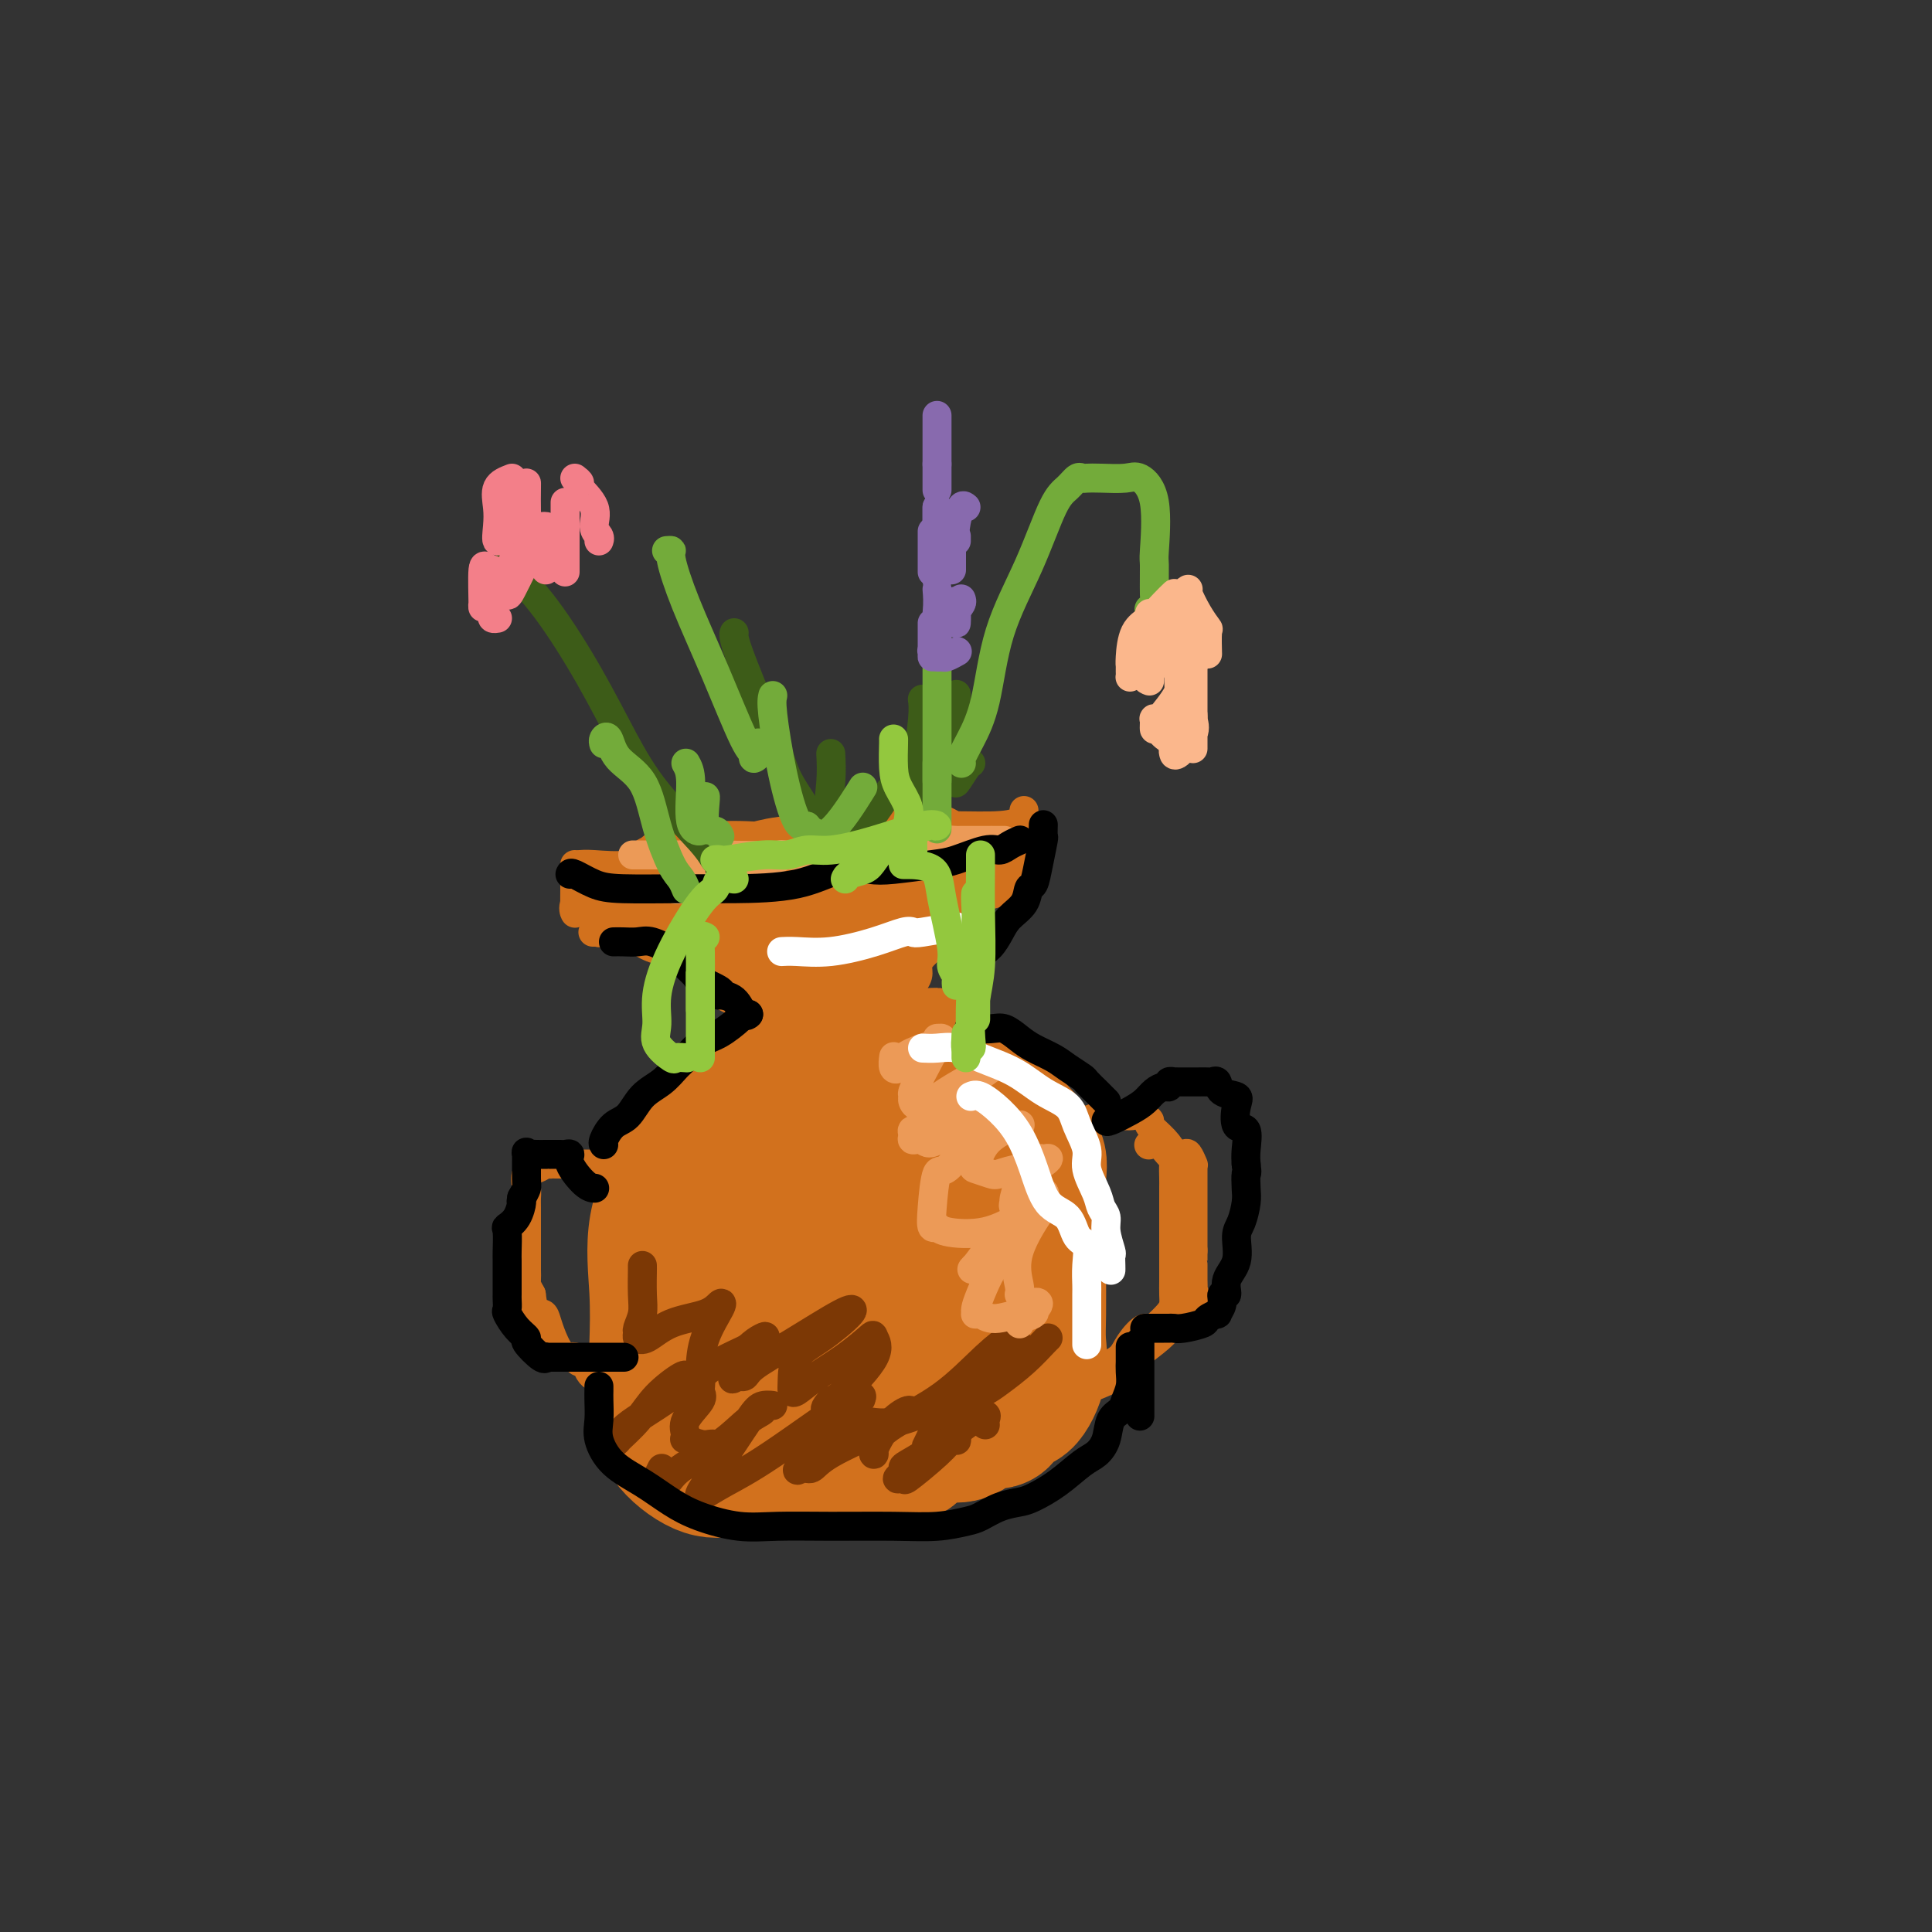 <svg viewBox='0 0 400 400' version='1.1' xmlns='http://www.w3.org/2000/svg' xmlns:xlink='http://www.w3.org/1999/xlink'><rect x="0" y="0" width="400" height="400" fill="#333333" stroke="none"/><g fill='none' stroke='#D2711D' stroke-width='28' stroke-linecap='round' stroke-linejoin='round'><path d='M154,227c-0.136,-0.263 -0.272,-0.527 0,-1c0.272,-0.473 0.952,-1.156 0,0c-0.952,1.156 -3.537,4.151 -6,7c-2.463,2.849 -4.805,5.551 -7,9c-2.195,3.449 -4.243,7.646 -5,12c-0.757,4.354 -0.223,8.866 0,13c0.223,4.134 0.136,7.888 0,12c-0.136,4.112 -0.322,8.580 0,12c0.322,3.420 1.151,5.792 3,8c1.849,2.208 4.716,4.252 7,5c2.284,0.748 3.983,0.201 5,0c1.017,-0.201 1.351,-0.054 2,0c0.649,0.054 1.614,0.015 2,0c0.386,-0.015 0.193,-0.008 0,0'/><path d='M191,219c0.846,0.140 1.691,0.280 2,0c0.309,-0.280 0.080,-0.980 1,0c0.920,0.980 2.989,3.641 5,5c2.011,1.359 3.965,1.415 5,2c1.035,0.585 1.153,1.699 3,4c1.847,2.301 5.423,5.791 7,8c1.577,2.209 1.154,3.139 1,6c-0.154,2.861 -0.039,7.655 0,11c0.039,3.345 0.002,5.241 0,8c-0.002,2.759 0.031,6.382 0,9c-0.031,2.618 -0.127,4.229 0,6c0.127,1.771 0.478,3.700 0,6c-0.478,2.300 -1.786,4.972 -3,6c-1.214,1.028 -2.333,0.413 -3,1c-0.667,0.587 -0.882,2.377 -2,3c-1.118,0.623 -3.139,0.080 -4,0c-0.861,-0.080 -0.563,0.303 -1,1c-0.437,0.697 -1.608,1.707 -3,2c-1.392,0.293 -3.004,-0.133 -4,0c-0.996,0.133 -1.377,0.823 -2,1c-0.623,0.177 -1.488,-0.159 -2,0c-0.512,0.159 -0.671,0.813 -1,1c-0.329,0.187 -0.827,-0.095 -1,0c-0.173,0.095 -0.020,0.565 0,1c0.020,0.435 -0.094,0.835 -1,1c-0.906,0.165 -2.604,0.096 -3,0c-0.396,-0.096 0.509,-0.218 0,0c-0.509,0.218 -2.431,0.777 -4,1c-1.569,0.223 -2.784,0.112 -4,0'/><path d='M177,302c-5.613,1.238 -4.646,0.331 -5,0c-0.354,-0.331 -2.028,-0.088 -4,0c-1.972,0.088 -4.241,0.021 -5,0c-0.759,-0.021 -0.007,0.005 0,0c0.007,-0.005 -0.730,-0.040 -1,0c-0.270,0.040 -0.072,0.155 0,-2c0.072,-2.155 0.019,-6.580 0,-9c-0.019,-2.420 -0.006,-2.834 0,-3c0.006,-0.166 0.003,-0.083 0,0'/><path d='M163,259c0.220,-0.001 0.441,-0.001 1,0c0.559,0.001 1.457,0.004 3,0c1.543,-0.004 3.731,-0.013 5,0c1.269,0.013 1.620,0.050 2,0c0.380,-0.050 0.788,-0.186 2,0c1.212,0.186 3.226,0.696 5,0c1.774,-0.696 3.306,-2.596 4,-4c0.694,-1.404 0.550,-2.312 1,-4c0.450,-1.688 1.495,-4.158 2,-5c0.505,-0.842 0.471,-0.057 0,0c-0.471,0.057 -1.380,-0.615 -3,-1c-1.620,-0.385 -3.950,-0.482 -7,0c-3.050,0.482 -6.819,1.544 -10,4c-3.181,2.456 -5.776,6.306 -7,10c-1.224,3.694 -1.079,7.232 -1,10c0.079,2.768 0.091,4.766 0,6c-0.091,1.234 -0.285,1.704 0,2c0.285,0.296 1.050,0.418 3,1c1.950,0.582 5.086,1.623 9,0c3.914,-1.623 8.607,-5.911 11,-9c2.393,-3.089 2.485,-4.979 3,-7c0.515,-2.021 1.452,-4.174 2,-6c0.548,-1.826 0.708,-3.325 1,-4c0.292,-0.675 0.717,-0.525 0,-1c-0.717,-0.475 -2.575,-1.576 -4,-2c-1.425,-0.424 -2.417,-0.171 -4,0c-1.583,0.171 -3.759,0.258 -6,0c-2.241,-0.258 -4.549,-0.863 -7,1c-2.451,1.863 -5.044,6.194 -6,9c-0.956,2.806 -0.273,4.087 0,6c0.273,1.913 0.137,4.456 0,7'/><path d='M162,272c-0.380,2.429 -1.331,2.000 0,2c1.331,-0.000 4.945,0.428 8,1c3.055,0.572 5.550,1.287 9,0c3.450,-1.287 7.854,-4.575 10,-8c2.146,-3.425 2.035,-6.988 2,-10c-0.035,-3.012 0.007,-5.472 0,-8c-0.007,-2.528 -0.063,-5.122 0,-7c0.063,-1.878 0.245,-3.039 0,-4c-0.245,-0.961 -0.919,-1.722 -2,-2c-1.081,-0.278 -2.570,-0.074 -4,0c-1.430,0.074 -2.800,0.017 -4,0c-1.200,-0.017 -2.230,0.007 -3,0c-0.770,-0.007 -1.280,-0.043 -2,0c-0.720,0.043 -1.651,0.165 -2,1c-0.349,0.835 -0.117,2.381 0,4c0.117,1.619 0.120,3.310 0,4c-0.120,0.690 -0.362,0.379 0,1c0.362,0.621 1.326,2.174 2,3c0.674,0.826 1.056,0.926 2,0c0.944,-0.926 2.450,-2.876 3,-3c0.550,-0.124 0.143,1.578 0,0c-0.143,-1.578 -0.021,-6.437 0,-9c0.021,-2.563 -0.059,-2.830 0,-4c0.059,-1.170 0.258,-3.242 0,-4c-0.258,-0.758 -0.973,-0.202 -2,0c-1.027,0.202 -2.366,0.051 -3,0c-0.634,-0.051 -0.562,-0.003 -1,0c-0.438,0.003 -1.387,-0.038 -2,0c-0.613,0.038 -0.889,0.154 -1,0c-0.111,-0.154 -0.055,-0.577 0,-1'/><path d='M172,228c-1.392,-0.188 -0.373,-0.158 0,0c0.373,0.158 0.100,0.445 0,0c-0.100,-0.445 -0.027,-1.622 0,-2c0.027,-0.378 0.007,0.043 0,0c-0.007,-0.043 -0.002,-0.550 0,-1c0.002,-0.450 0.001,-0.843 0,-1c-0.001,-0.157 -0.000,-0.079 0,0'/><path d='M139,186c0.761,0.226 1.522,0.453 2,0c0.478,-0.453 0.672,-1.585 1,-2c0.328,-0.415 0.789,-0.115 2,0c1.211,0.115 3.173,0.043 5,0c1.827,-0.043 3.519,-0.058 5,0c1.481,0.058 2.752,0.187 4,0c1.248,-0.187 2.472,-0.691 5,-1c2.528,-0.309 6.359,-0.422 9,-1c2.641,-0.578 4.092,-1.619 7,-2c2.908,-0.381 7.274,-0.102 9,0c1.726,0.102 0.811,0.028 1,0c0.189,-0.028 1.483,-0.008 2,0c0.517,0.008 0.259,0.004 0,0'/><path d='M153,195c0.222,-0.272 0.444,-0.544 1,0c0.556,0.544 1.445,1.903 2,2c0.555,0.097 0.776,-1.067 2,0c1.224,1.067 3.452,4.365 5,6c1.548,1.635 2.415,1.608 4,3c1.585,1.392 3.888,4.202 5,6c1.112,1.798 1.032,2.584 1,4c-0.032,1.416 -0.015,3.463 0,5c0.015,1.537 0.028,2.565 0,3c-0.028,0.435 -0.099,0.277 0,-1c0.099,-1.277 0.367,-3.672 1,-5c0.633,-1.328 1.632,-1.588 2,-3c0.368,-1.412 0.105,-3.975 0,-5c-0.105,-1.025 -0.053,-0.513 0,0'/><path d='M178,196c-0.030,0.428 -0.061,0.857 0,1c0.061,0.143 0.212,0.002 0,1c-0.212,0.998 -0.789,3.136 -1,4c-0.211,0.864 -0.057,0.455 0,1c0.057,0.545 0.015,2.045 0,3c-0.015,0.955 -0.004,1.366 0,2c0.004,0.634 0.001,1.489 0,2c-0.001,0.511 -0.000,0.676 0,1c0.000,0.324 0.000,0.807 0,1c-0.000,0.193 -0.000,0.097 0,0'/><path d='M198,277c-0.113,0.779 -0.226,1.557 0,2c0.226,0.443 0.793,0.550 1,1c0.207,0.450 0.056,1.244 0,2c-0.056,0.756 -0.015,1.473 0,2c0.015,0.527 0.004,0.865 0,1c-0.004,0.135 -0.002,0.068 0,0'/></g>
<g fill='none' stroke='#D2711D' stroke-width='6' stroke-linecap='round' stroke-linejoin='round'><path d='M123,193c-0.221,0.001 -0.441,0.003 0,0c0.441,-0.003 1.545,-0.010 3,0c1.455,0.010 3.262,0.039 5,0c1.738,-0.039 3.406,-0.144 5,1c1.594,1.144 3.114,3.537 5,5c1.886,1.463 4.137,1.996 6,3c1.863,1.004 3.336,2.479 4,3c0.664,0.521 0.518,0.088 1,1c0.482,0.912 1.591,3.169 2,4c0.409,0.831 0.117,0.238 0,0c-0.117,-0.238 -0.058,-0.119 0,0'/><path d='M119,179c0.262,0.016 0.523,0.033 1,0c0.477,-0.033 1.169,-0.115 3,0c1.831,0.115 4.802,0.426 8,0c3.198,-0.426 6.622,-1.588 10,-2c3.378,-0.412 6.711,-0.075 10,0c3.289,0.075 6.534,-0.113 9,0c2.466,0.113 4.153,0.528 7,0c2.847,-0.528 6.854,-2.000 10,-3c3.146,-1.000 5.431,-1.529 8,-2c2.569,-0.471 5.420,-0.883 9,-1c3.580,-0.117 7.887,0.061 11,0c3.113,-0.061 5.030,-0.363 6,-1c0.970,-0.637 0.991,-1.611 1,-2c0.009,-0.389 0.004,-0.195 0,0'/><path d='M119,180c0.000,-0.052 0.001,-0.104 0,0c-0.001,0.104 -0.002,0.363 0,1c0.002,0.637 0.008,1.652 0,3c-0.008,1.348 -0.032,3.030 0,4c0.032,0.970 0.118,1.228 0,1c-0.118,-0.228 -0.439,-0.940 0,-2c0.439,-1.060 1.638,-2.466 2,-3c0.362,-0.534 -0.114,-0.195 0,0c0.114,0.195 0.819,0.246 1,0c0.181,-0.246 -0.161,-0.790 0,0c0.161,0.790 0.827,2.913 1,4c0.173,1.087 -0.146,1.139 0,2c0.146,0.861 0.756,2.532 1,3c0.244,0.468 0.122,-0.266 0,-1'/><path d='M124,192c0.497,1.205 0.238,0.218 0,-1c-0.238,-1.218 -0.456,-2.666 0,-4c0.456,-1.334 1.586,-2.553 2,-3c0.414,-0.447 0.111,-0.120 0,0c-0.111,0.120 -0.032,0.034 0,0c0.032,-0.034 0.016,-0.017 0,0'/><path d='M200,174c0.223,-0.014 0.445,-0.028 1,0c0.555,0.028 1.441,0.098 2,0c0.559,-0.098 0.791,-0.362 1,0c0.209,0.362 0.394,1.352 1,2c0.606,0.648 1.633,0.956 2,1c0.367,0.044 0.074,-0.175 0,0c-0.074,0.175 0.071,0.744 0,1c-0.071,0.256 -0.359,0.201 0,0c0.359,-0.201 1.364,-0.546 2,-1c0.636,-0.454 0.902,-1.017 1,-1c0.098,0.017 0.026,0.615 0,2c-0.026,1.385 -0.007,3.558 0,5c0.007,1.442 0.002,2.152 0,3c-0.002,0.848 -0.000,1.835 0,2c0.000,0.165 -0.001,-0.492 0,-1c0.001,-0.508 0.004,-0.867 0,-2c-0.004,-1.133 -0.016,-3.040 0,-4c0.016,-0.960 0.059,-0.971 0,-1c-0.059,-0.029 -0.218,-0.074 0,0c0.218,0.074 0.815,0.269 1,0c0.185,-0.269 -0.043,-1.000 0,-1c0.043,-0.000 0.358,0.731 1,0c0.642,-0.731 1.612,-2.923 2,-4c0.388,-1.077 0.194,-1.038 0,-1'/><path d='M214,174c0.582,-1.797 0.037,-0.289 0,0c-0.037,0.289 0.435,-0.641 0,-1c-0.435,-0.359 -1.777,-0.149 -2,0c-0.223,0.149 0.672,0.236 0,1c-0.672,0.764 -2.912,2.205 -4,4c-1.088,1.795 -1.024,3.945 -1,5c0.024,1.055 0.007,1.016 0,1c-0.007,-0.016 -0.003,-0.008 0,0'/><path d='M207,184c0.043,-0.106 0.086,-0.212 0,0c-0.086,0.212 -0.302,0.743 -1,1c-0.698,0.257 -1.879,0.240 -3,1c-1.121,0.760 -2.181,2.297 -3,3c-0.819,0.703 -1.399,0.573 -2,1c-0.601,0.427 -1.225,1.413 -2,2c-0.775,0.587 -1.700,0.776 -2,1c-0.300,0.224 0.026,0.482 0,1c-0.026,0.518 -0.403,1.294 -1,2c-0.597,0.706 -1.414,1.342 -2,2c-0.586,0.658 -0.942,1.339 -1,2c-0.058,0.661 0.180,1.301 0,2c-0.180,0.699 -0.779,1.457 -1,2c-0.221,0.543 -0.063,0.869 0,1c0.063,0.131 0.032,0.065 0,0'/><path d='M219,241c-0.849,-0.050 -1.698,-0.100 -2,0c-0.302,0.100 -0.058,0.350 0,0c0.058,-0.350 -0.069,-1.299 0,-2c0.069,-0.701 0.334,-1.155 1,-2c0.666,-0.845 1.732,-2.083 3,-3c1.268,-0.917 2.737,-1.514 4,-2c1.263,-0.486 2.322,-0.862 3,-1c0.678,-0.138 0.977,-0.037 1,0c0.023,0.037 -0.230,0.010 0,0c0.230,-0.010 0.943,-0.004 2,0c1.057,0.004 2.460,0.004 3,0c0.540,-0.004 0.219,-0.014 0,0c-0.219,0.014 -0.337,0.051 0,0c0.337,-0.051 1.127,-0.189 2,0c0.873,0.189 1.827,0.707 2,1c0.173,0.293 -0.437,0.362 0,1c0.437,0.638 1.921,1.846 3,3c1.079,1.154 1.753,2.254 2,3c0.247,0.746 0.066,1.139 0,2c-0.066,0.861 -0.018,2.189 0,3c0.018,0.811 0.005,1.106 0,2c-0.005,0.894 -0.001,2.389 0,4c0.001,1.611 0.001,3.338 0,5c-0.001,1.662 -0.002,3.260 0,5c0.002,1.740 0.006,3.624 0,5c-0.006,1.376 -0.022,2.245 0,3c0.022,0.755 0.083,1.396 0,2c-0.083,0.604 -0.309,1.173 -1,2c-0.691,0.827 -1.845,1.914 -3,3'/><path d='M239,275c-0.911,0.943 -1.188,-0.201 -2,0c-0.812,0.201 -2.157,1.745 -3,3c-0.843,1.255 -1.182,2.221 -2,3c-0.818,0.779 -2.113,1.371 -3,2c-0.887,0.629 -1.366,1.294 -2,2c-0.634,0.706 -1.421,1.451 -2,2c-0.579,0.549 -0.948,0.902 -1,1c-0.052,0.098 0.213,-0.059 0,0c-0.213,0.059 -0.906,0.332 0,0c0.906,-0.332 3.409,-1.270 5,-2c1.591,-0.730 2.270,-1.251 3,-2c0.730,-0.749 1.512,-1.725 3,-3c1.488,-1.275 3.681,-2.847 5,-4c1.319,-1.153 1.765,-1.885 3,-3c1.235,-1.115 3.259,-2.612 4,-4c0.741,-1.388 0.199,-2.667 0,-3c-0.199,-0.333 -0.053,0.279 0,0c0.053,-0.279 0.014,-1.450 0,-2c-0.014,-0.550 -0.004,-0.481 0,-1c0.004,-0.519 0.001,-1.628 0,-2c-0.001,-0.372 -0.000,-0.009 0,0c0.000,0.009 0.000,-0.338 0,-1c-0.000,-0.662 -0.000,-1.640 0,-2c0.000,-0.360 0.000,-0.103 0,0c-0.000,0.103 -0.000,0.051 0,0'/><path d='M247,259c-0.000,-2.109 -0.000,-1.881 0,-2c0.000,-0.119 0.000,-0.584 0,-1c-0.000,-0.416 -0.000,-0.783 0,-1c0.000,-0.217 0.000,-0.283 0,-1c-0.000,-0.717 -0.000,-2.086 0,-3c0.000,-0.914 0.000,-1.372 0,-2c-0.000,-0.628 -0.000,-1.425 0,-2c0.000,-0.575 0.000,-0.928 0,-1c-0.000,-0.072 -0.000,0.135 0,0c0.000,-0.135 0.000,-0.614 0,-1c-0.000,-0.386 -0.000,-0.678 0,-1c0.000,-0.322 0.001,-0.673 0,-1c-0.001,-0.327 -0.004,-0.631 0,-1c0.004,-0.369 0.013,-0.803 0,-1c-0.013,-0.197 -0.049,-0.159 0,0c0.049,0.159 0.183,0.437 0,0c-0.183,-0.437 -0.681,-1.589 -1,-2c-0.319,-0.411 -0.457,-0.082 -1,0c-0.543,0.082 -1.491,-0.083 -2,0c-0.509,0.083 -0.580,0.414 -1,0c-0.420,-0.414 -1.190,-1.573 -2,-2c-0.810,-0.427 -1.660,-0.122 -2,0c-0.340,0.122 -0.170,0.061 0,0'/><path d='M136,243c0.328,-0.415 0.656,-0.829 0,-1c-0.656,-0.171 -2.298,-0.098 -3,0c-0.702,0.098 -0.466,0.223 -1,0c-0.534,-0.223 -1.837,-0.792 -3,-1c-1.163,-0.208 -2.185,-0.056 -3,0c-0.815,0.056 -1.423,0.015 -2,0c-0.577,-0.015 -1.124,-0.004 -2,0c-0.876,0.004 -2.081,0.001 -3,0c-0.919,-0.001 -1.552,-0.000 -2,0c-0.448,0.000 -0.711,-0.001 -1,0c-0.289,0.001 -0.605,0.004 -1,0c-0.395,-0.004 -0.870,-0.014 -1,0c-0.130,0.014 0.084,0.052 0,0c-0.084,-0.052 -0.467,-0.193 -1,0c-0.533,0.193 -1.214,0.721 -2,1c-0.786,0.279 -1.675,0.310 -2,1c-0.325,0.690 -0.087,2.038 0,3c0.087,0.962 0.023,1.539 0,2c-0.023,0.461 -0.006,0.805 0,2c0.006,1.195 0.002,3.240 0,5c-0.002,1.760 -0.000,3.235 0,4c0.000,0.765 -0.001,0.820 0,1c0.001,0.180 0.003,0.485 0,1c-0.003,0.515 -0.011,1.241 0,2c0.011,0.759 0.041,1.550 0,2c-0.041,0.450 -0.155,0.557 0,1c0.155,0.443 0.577,1.221 1,2'/><path d='M110,268c0.557,4.745 1.448,4.109 2,4c0.552,-0.109 0.764,0.309 1,1c0.236,0.691 0.497,1.653 1,3c0.503,1.347 1.248,3.077 2,4c0.752,0.923 1.511,1.038 2,1c0.489,-0.038 0.709,-0.231 1,0c0.291,0.231 0.653,0.885 1,1c0.347,0.115 0.681,-0.309 1,0c0.319,0.309 0.624,1.353 1,2c0.376,0.647 0.822,0.899 1,1c0.178,0.101 0.089,0.050 0,0'/></g>
<g fill='none' stroke='#7C3805' stroke-width='6' stroke-linecap='round' stroke-linejoin='round'><path d='M133,262c-0.002,0.548 -0.004,1.096 0,1c0.004,-0.096 0.016,-0.836 0,0c-0.016,0.836 -0.058,3.246 0,5c0.058,1.754 0.216,2.851 0,4c-0.216,1.149 -0.806,2.351 -1,3c-0.194,0.649 0.006,0.747 0,1c-0.006,0.253 -0.219,0.663 0,1c0.219,0.337 0.870,0.601 2,0c1.130,-0.601 2.737,-2.067 5,-3c2.263,-0.933 5.180,-1.333 7,-2c1.820,-0.667 2.541,-1.601 3,-2c0.459,-0.399 0.656,-0.262 0,1c-0.656,1.262 -2.166,3.650 -3,6c-0.834,2.350 -0.992,4.663 -1,6c-0.008,1.337 0.135,1.700 0,2c-0.135,0.300 -0.547,0.539 0,0c0.547,-0.539 2.054,-1.856 4,-3c1.946,-1.144 4.332,-2.116 6,-3c1.668,-0.884 2.620,-1.681 3,-2c0.380,-0.319 0.190,-0.159 0,0'/><path d='M158,277c1.506,-0.841 -1.231,0.058 -3,2c-1.769,1.942 -2.572,4.928 -3,6c-0.428,1.072 -0.480,0.231 0,0c0.480,-0.231 1.492,0.148 2,0c0.508,-0.148 0.510,-0.822 2,-2c1.490,-1.178 4.466,-2.859 8,-5c3.534,-2.141 7.627,-4.743 10,-6c2.373,-1.257 3.028,-1.171 2,0c-1.028,1.171 -3.739,3.426 -6,5c-2.261,1.574 -4.074,2.466 -5,4c-0.926,1.534 -0.966,3.710 -1,5c-0.034,1.290 -0.061,1.694 0,2c0.061,0.306 0.211,0.514 1,0c0.789,-0.514 2.217,-1.751 4,-3c1.783,-1.249 3.922,-2.510 6,-4c2.078,-1.490 4.096,-3.209 5,-4c0.904,-0.791 0.696,-0.655 1,0c0.304,0.655 1.120,1.830 0,4c-1.120,2.170 -4.177,5.334 -6,7c-1.823,1.666 -2.411,1.833 -3,2'/><path d='M172,290c-1.597,1.785 -1.091,1.749 -1,2c0.091,0.251 -0.233,0.790 0,1c0.233,0.210 1.024,0.091 1,0c-0.024,-0.091 -0.863,-0.152 0,0c0.863,0.152 3.428,0.519 6,1c2.572,0.481 5.151,1.076 9,0c3.849,-1.076 8.969,-3.824 11,-5c2.031,-1.176 0.974,-0.782 0,0c-0.974,0.782 -1.866,1.952 -3,4c-1.134,2.048 -2.509,4.976 -3,6c-0.491,1.024 -0.099,0.145 0,0c0.099,-0.145 -0.094,0.446 0,1c0.094,0.554 0.476,1.073 2,0c1.524,-1.073 4.189,-3.736 6,-5c1.811,-1.264 2.769,-1.127 3,-1c0.231,0.127 -0.264,0.243 -1,0c-0.736,-0.243 -1.714,-0.847 -3,0c-1.286,0.847 -2.881,3.145 -5,5c-2.119,1.855 -4.763,3.269 -6,4c-1.237,0.731 -1.068,0.780 -1,1c0.068,0.220 0.034,0.610 0,1'/><path d='M187,305c-2.450,1.860 -0.576,1.009 0,1c0.576,-0.009 -0.147,0.822 1,0c1.147,-0.822 4.163,-3.299 6,-5c1.837,-1.701 2.494,-2.626 3,-3c0.506,-0.374 0.861,-0.195 1,0c0.139,0.195 0.063,0.407 0,0c-0.063,-0.407 -0.115,-1.434 0,-2c0.115,-0.566 0.395,-0.671 1,-1c0.605,-0.329 1.535,-0.883 2,-1c0.465,-0.117 0.464,0.204 1,0c0.536,-0.204 1.608,-0.931 2,-1c0.392,-0.069 0.106,0.520 0,1c-0.106,0.480 -0.030,0.851 0,1c0.030,0.149 0.015,0.074 0,0'/><path d='M137,304c-0.612,1.208 -1.224,2.415 -1,3c0.224,0.585 1.284,0.546 2,0c0.716,-0.546 1.090,-1.600 3,-3c1.910,-1.400 5.358,-3.145 8,-5c2.642,-1.855 4.478,-3.818 6,-5c1.522,-1.182 2.731,-1.581 3,-2c0.269,-0.419 -0.402,-0.859 0,-1c0.402,-0.141 1.875,0.015 2,0c0.125,-0.015 -1.100,-0.201 -2,0c-0.900,0.201 -1.474,0.788 -3,3c-1.526,2.212 -4.004,6.049 -6,9c-1.996,2.951 -3.511,5.018 -4,6c-0.489,0.982 0.049,0.881 0,1c-0.049,0.119 -0.686,0.460 0,0c0.686,-0.460 2.695,-1.720 5,-3c2.305,-1.280 4.907,-2.580 10,-6c5.093,-3.420 12.677,-8.959 16,-11c3.323,-2.041 2.386,-0.583 2,0c-0.386,0.583 -0.219,0.292 0,0c0.219,-0.292 0.492,-0.583 0,0c-0.492,0.583 -1.748,2.042 -4,4c-2.252,1.958 -5.501,4.417 -7,6c-1.499,1.583 -1.250,2.292 -1,3'/><path d='M166,303c-1.644,2.208 -0.755,1.230 0,1c0.755,-0.230 1.376,0.290 2,0c0.624,-0.290 1.253,-1.390 4,-3c2.747,-1.610 7.614,-3.731 10,-5c2.386,-1.269 2.292,-1.685 3,-2c0.708,-0.315 2.218,-0.528 3,-1c0.782,-0.472 0.834,-1.203 0,-1c-0.834,0.203 -2.556,1.340 -4,3c-1.444,1.660 -2.609,3.845 -3,5c-0.391,1.155 -0.006,1.282 0,1c0.006,-0.282 -0.366,-0.973 0,-2c0.366,-1.027 1.470,-2.391 4,-4c2.530,-1.609 6.485,-3.464 10,-6c3.515,-2.536 6.590,-5.752 9,-8c2.410,-2.248 4.155,-3.527 5,-4c0.845,-0.473 0.790,-0.138 1,0c0.210,0.138 0.683,0.081 0,1c-0.683,0.919 -2.523,2.813 -4,4c-1.477,1.187 -2.590,1.666 -3,2c-0.410,0.334 -0.117,0.524 0,1c0.117,0.476 0.059,1.238 0,2'/><path d='M203,287c-0.819,1.846 0.134,1.461 1,1c0.866,-0.461 1.644,-0.999 3,-2c1.356,-1.001 3.291,-2.464 5,-4c1.709,-1.536 3.191,-3.144 4,-4c0.809,-0.856 0.945,-0.959 1,-1c0.055,-0.041 0.027,-0.021 0,0'/><path d='M144,285c-0.841,-0.024 -1.683,-0.048 -2,0c-0.317,0.048 -0.110,0.167 0,0c0.110,-0.167 0.124,-0.622 -1,0c-1.124,0.622 -3.386,2.319 -5,4c-1.614,1.681 -2.580,3.346 -4,5c-1.420,1.654 -3.293,3.296 -4,4c-0.707,0.704 -0.247,0.469 0,0c0.247,-0.469 0.280,-1.171 1,-2c0.720,-0.829 2.125,-1.785 4,-3c1.875,-1.215 4.218,-2.689 6,-4c1.782,-1.311 3.002,-2.458 4,-3c0.998,-0.542 1.774,-0.478 2,0c0.226,0.478 -0.096,1.372 0,2c0.096,0.628 0.612,0.990 0,2c-0.612,1.010 -2.350,2.667 -3,4c-0.650,1.333 -0.210,2.343 0,3c0.210,0.657 0.189,0.961 0,1c-0.189,0.039 -0.548,-0.186 0,0c0.548,0.186 2.003,0.782 3,1c0.997,0.218 1.538,0.059 2,0c0.462,-0.059 0.846,-0.017 1,0c0.154,0.017 0.077,0.008 0,0'/></g>
<g fill='none' stroke='#EC9A57' stroke-width='6' stroke-linecap='round' stroke-linejoin='round'><path d='M185,219c0.029,-0.214 0.059,-0.428 0,0c-0.059,0.428 -0.206,1.499 0,2c0.206,0.501 0.764,0.432 1,0c0.236,-0.432 0.150,-1.226 1,-2c0.850,-0.774 2.637,-1.529 4,-2c1.363,-0.471 2.303,-0.657 3,-1c0.697,-0.343 1.149,-0.842 1,-1c-0.149,-0.158 -0.901,0.024 -1,0c-0.099,-0.024 0.456,-0.253 0,1c-0.456,1.253 -1.922,3.988 -3,6c-1.078,2.012 -1.766,3.301 -2,4c-0.234,0.699 -0.012,0.809 0,1c0.012,0.191 -0.186,0.464 0,1c0.186,0.536 0.757,1.334 2,1c1.243,-0.334 3.157,-1.802 5,-3c1.843,-1.198 3.615,-2.128 5,-3c1.385,-0.872 2.381,-1.687 3,-2c0.619,-0.313 0.859,-0.123 1,0c0.141,0.123 0.183,0.178 -1,1c-1.183,0.822 -3.592,2.411 -6,4'/><path d='M198,226c-2.103,2.310 -4.361,5.584 -6,7c-1.639,1.416 -2.659,0.974 -3,1c-0.341,0.026 -0.004,0.520 0,1c0.004,0.480 -0.326,0.947 0,1c0.326,0.053 1.308,-0.307 2,0c0.692,0.307 1.094,1.283 3,0c1.906,-1.283 5.317,-4.823 7,-6c1.683,-1.177 1.638,0.008 2,0c0.362,-0.008 1.129,-1.210 0,1c-1.129,2.210 -4.156,7.831 -6,10c-1.844,2.169 -2.507,0.885 -3,2c-0.493,1.115 -0.816,4.627 -1,7c-0.184,2.373 -0.229,3.606 0,4c0.229,0.394 0.731,-0.052 1,0c0.269,0.052 0.305,0.601 2,1c1.695,0.399 5.049,0.646 8,0c2.951,-0.646 5.500,-2.186 7,-3c1.500,-0.814 1.952,-0.903 2,-1c0.048,-0.097 -0.307,-0.201 -1,0c-0.693,0.201 -1.725,0.708 -3,2c-1.275,1.292 -2.793,3.369 -4,5c-1.207,1.631 -2.104,2.815 -3,4'/><path d='M202,262c-1.447,1.560 -0.566,0.460 0,0c0.566,-0.460 0.816,-0.281 1,0c0.184,0.281 0.300,0.662 1,0c0.700,-0.662 1.983,-2.368 3,-3c1.017,-0.632 1.769,-0.192 2,0c0.231,0.192 -0.057,0.135 0,0c0.057,-0.135 0.460,-0.348 0,0c-0.460,0.348 -1.784,1.256 -3,3c-1.216,1.744 -2.324,4.322 -3,6c-0.676,1.678 -0.921,2.454 -1,3c-0.079,0.546 0.007,0.860 0,1c-0.007,0.140 -0.105,0.106 0,0c0.105,-0.106 0.415,-0.284 1,0c0.585,0.284 1.444,1.031 3,1c1.556,-0.031 3.807,-0.839 5,-1c1.193,-0.161 1.328,0.324 2,0c0.672,-0.324 1.883,-1.456 2,-2c0.117,-0.544 -0.858,-0.499 -1,0c-0.142,0.499 0.550,1.453 0,2c-0.550,0.547 -2.340,0.686 -3,1c-0.660,0.314 -0.188,0.804 0,1c0.188,0.196 0.094,0.098 0,0'/><path d='M211,234c-0.062,-0.408 -0.125,-0.817 0,-1c0.125,-0.183 0.437,-0.141 0,0c-0.437,0.141 -1.624,0.381 -3,1c-1.376,0.619 -2.943,1.617 -4,3c-1.057,1.383 -1.605,3.151 -2,4c-0.395,0.849 -0.637,0.780 0,1c0.637,0.220 2.155,0.731 3,1c0.845,0.269 1.018,0.297 2,0c0.982,-0.297 2.773,-0.918 4,-1c1.227,-0.082 1.889,0.377 3,0c1.111,-0.377 2.672,-1.589 3,-2c0.328,-0.411 -0.577,-0.020 -1,0c-0.423,0.020 -0.364,-0.332 -1,0c-0.636,0.332 -1.966,1.346 -3,3c-1.034,1.654 -1.772,3.947 -2,5c-0.228,1.053 0.055,0.865 0,1c-0.055,0.135 -0.448,0.593 0,1c0.448,0.407 1.736,0.763 3,0c1.264,-0.763 2.504,-2.647 3,-3c0.496,-0.353 0.248,0.823 0,2'/><path d='M216,249c1.232,-0.060 1.311,-0.709 0,1c-1.311,1.709 -4.011,5.778 -5,9c-0.989,3.222 -0.266,5.598 0,7c0.266,1.402 0.076,1.829 0,2c-0.076,0.171 -0.038,0.085 0,0'/><path d='M131,177c0.262,0.001 0.524,0.001 1,0c0.476,-0.001 1.165,-0.004 3,0c1.835,0.004 4.818,0.016 7,0c2.182,-0.016 3.565,-0.060 7,0c3.435,0.060 8.921,0.222 14,0c5.079,-0.222 9.750,-0.830 13,-1c3.250,-0.170 5.077,0.098 7,0c1.923,-0.098 3.940,-0.562 6,-1c2.060,-0.438 4.161,-0.849 5,-1c0.839,-0.151 0.415,-0.040 1,0c0.585,0.040 2.180,0.011 4,0c1.820,-0.011 3.864,-0.003 5,0c1.136,0.003 1.364,0.001 2,0c0.636,-0.001 1.681,-0.001 2,0c0.319,0.001 -0.089,0.005 -1,0c-0.911,-0.005 -2.326,-0.017 -4,0c-1.674,0.017 -3.608,0.065 -5,0c-1.392,-0.065 -2.241,-0.242 -4,0c-1.759,0.242 -4.426,0.902 -6,1c-1.574,0.098 -2.054,-0.366 -3,0c-0.946,0.366 -2.357,1.562 -4,2c-1.643,0.438 -3.519,0.118 -5,0c-1.481,-0.118 -2.566,-0.034 -4,0c-1.434,0.034 -3.217,0.017 -5,0'/><path d='M167,177c-7.300,0.339 -5.050,-0.312 -5,0c0.050,0.312 -2.099,1.588 -4,2c-1.901,0.412 -3.555,-0.040 -5,0c-1.445,0.040 -2.682,0.571 -4,1c-1.318,0.429 -2.718,0.756 -4,1c-1.282,0.244 -2.447,0.406 -3,1c-0.553,0.594 -0.495,1.622 -1,2c-0.505,0.378 -1.573,0.108 -2,0c-0.427,-0.108 -0.214,-0.054 0,0'/></g>
<g fill='none' stroke='#000000' stroke-width='6' stroke-linecap='round' stroke-linejoin='round'><path d='M124,287c0.004,0.294 0.008,0.588 0,1c-0.008,0.412 -0.027,0.941 0,2c0.027,1.059 0.099,2.646 0,4c-0.099,1.354 -0.368,2.473 0,4c0.368,1.527 1.373,3.460 3,5c1.627,1.540 3.876,2.686 6,4c2.124,1.314 4.123,2.797 6,4c1.877,1.203 3.633,2.126 6,3c2.367,0.874 5.345,1.699 8,2c2.655,0.301 4.987,0.077 8,0c3.013,-0.077 6.707,-0.009 11,0c4.293,0.009 9.186,-0.043 13,0c3.814,0.043 6.548,0.180 9,0c2.452,-0.180 4.622,-0.677 6,-1c1.378,-0.323 1.963,-0.472 3,-1c1.037,-0.528 2.525,-1.433 4,-2c1.475,-0.567 2.937,-0.795 4,-1c1.063,-0.205 1.728,-0.388 3,-1c1.272,-0.612 3.152,-1.652 5,-3c1.848,-1.348 3.665,-3.005 5,-4c1.335,-0.995 2.189,-1.330 3,-2c0.811,-0.670 1.580,-1.677 2,-3c0.420,-1.323 0.491,-2.963 1,-4c0.509,-1.037 1.457,-1.472 2,-2c0.543,-0.528 0.681,-1.148 1,-2c0.319,-0.852 0.817,-1.934 1,-3c0.183,-1.066 0.049,-2.114 0,-3c-0.049,-0.886 -0.013,-1.609 0,-2c0.013,-0.391 0.004,-0.452 0,-1c-0.004,-0.548 -0.001,-1.585 0,-2c0.001,-0.415 0.001,-0.207 0,0'/><path d='M118,181c0.072,-0.196 0.143,-0.392 1,0c0.857,0.392 2.498,1.372 4,2c1.502,0.628 2.865,0.903 6,1c3.135,0.097 8.043,0.015 12,0c3.957,-0.015 6.963,0.035 11,0c4.037,-0.035 9.104,-0.156 13,-1c3.896,-0.844 6.619,-2.410 9,-3c2.381,-0.590 4.420,-0.204 6,0c1.580,0.204 2.703,0.227 5,0c2.297,-0.227 5.770,-0.705 8,-1c2.230,-0.295 3.218,-0.409 5,-1c1.782,-0.591 4.358,-1.661 6,-2c1.642,-0.339 2.349,0.053 3,0c0.651,-0.053 1.247,-0.550 2,-1c0.753,-0.450 1.664,-0.852 2,-1c0.336,-0.148 0.096,-0.042 0,0c-0.096,0.042 -0.048,0.021 0,0'/><path d='M216,171c0.006,-0.228 0.013,-0.457 0,0c-0.013,0.457 -0.045,1.598 0,2c0.045,0.402 0.169,0.064 0,1c-0.169,0.936 -0.629,3.146 -1,5c-0.371,1.854 -0.652,3.353 -1,4c-0.348,0.647 -0.765,0.442 -1,1c-0.235,0.558 -0.290,1.877 -1,3c-0.710,1.123 -2.075,2.049 -3,3c-0.925,0.951 -1.411,1.926 -2,3c-0.589,1.074 -1.282,2.247 -2,3c-0.718,0.753 -1.463,1.087 -2,2c-0.537,0.913 -0.868,2.404 -1,3c-0.132,0.596 -0.066,0.298 0,0'/><path d='M127,195c0.567,-0.014 1.133,-0.027 2,0c0.867,0.027 2.033,0.095 3,0c0.967,-0.095 1.733,-0.353 3,0c1.267,0.353 3.034,1.316 4,2c0.966,0.684 1.131,1.087 2,2c0.869,0.913 2.440,2.335 3,3c0.560,0.665 0.107,0.571 1,1c0.893,0.429 3.132,1.380 4,2c0.868,0.620 0.366,0.909 0,1c-0.366,0.091 -0.595,-0.014 0,0c0.595,0.014 2.015,0.148 3,1c0.985,0.852 1.534,2.422 2,3c0.466,0.578 0.847,0.165 1,0c0.153,-0.165 0.076,-0.083 0,0'/><path d='M155,210c-0.404,-0.033 -0.808,-0.065 -1,0c-0.192,0.065 -0.172,0.229 -1,1c-0.828,0.771 -2.503,2.149 -4,3c-1.497,0.851 -2.817,1.174 -4,2c-1.183,0.826 -2.231,2.154 -3,3c-0.769,0.846 -1.259,1.208 -2,2c-0.741,0.792 -1.733,2.012 -3,3c-1.267,0.988 -2.809,1.743 -4,3c-1.191,1.257 -2.032,3.016 -3,4c-0.968,0.984 -2.064,1.191 -3,2c-0.936,0.809 -1.714,2.218 -2,3c-0.286,0.782 -0.082,0.938 0,1c0.082,0.062 0.041,0.031 0,0'/><path d='M123,246c-0.036,-0.002 -0.072,-0.004 0,0c0.072,0.004 0.251,0.015 0,0c-0.251,-0.015 -0.931,-0.057 -2,-1c-1.069,-0.943 -2.528,-2.789 -3,-4c-0.472,-1.211 0.041,-1.789 0,-2c-0.041,-0.211 -0.636,-0.057 -1,0c-0.364,0.057 -0.497,0.015 -1,0c-0.503,-0.015 -1.377,-0.004 -2,0c-0.623,0.004 -0.994,0.002 -1,0c-0.006,-0.002 0.352,-0.005 0,0c-0.352,0.005 -1.415,0.019 -2,0c-0.585,-0.019 -0.692,-0.069 -1,0c-0.308,0.069 -0.817,0.259 -1,0c-0.183,-0.259 -0.039,-0.966 0,0c0.039,0.966 -0.028,3.606 0,5c0.028,1.394 0.151,1.541 0,2c-0.151,0.459 -0.575,1.229 -1,2'/><path d='M108,248c-0.281,1.469 0.016,0.642 0,1c-0.016,0.358 -0.344,1.901 -1,3c-0.656,1.099 -1.640,1.753 -2,2c-0.360,0.247 -0.096,0.088 0,1c0.096,0.912 0.026,2.895 0,4c-0.026,1.105 -0.007,1.333 0,2c0.007,0.667 0.002,1.774 0,2c-0.002,0.226 -0.000,-0.430 0,0c0.000,0.430 -0.001,1.945 0,3c0.001,1.055 0.006,1.651 0,2c-0.006,0.349 -0.021,0.451 0,1c0.021,0.549 0.080,1.545 0,2c-0.080,0.455 -0.298,0.368 0,1c0.298,0.632 1.113,1.984 2,3c0.887,1.016 1.844,1.698 2,2c0.156,0.302 -0.491,0.225 0,1c0.491,0.775 2.119,2.404 3,3c0.881,0.596 1.013,0.160 1,0c-0.013,-0.160 -0.172,-0.043 0,0c0.172,0.043 0.676,0.011 1,0c0.324,-0.011 0.468,-0.003 1,0c0.532,0.003 1.451,0.001 2,0c0.549,-0.001 0.729,-0.000 1,0c0.271,0.000 0.633,0.000 1,0c0.367,-0.000 0.737,-0.000 2,0c1.263,0.000 3.417,0.000 5,0c1.583,-0.000 2.595,-0.000 3,0c0.405,0.000 0.202,0.000 0,0'/><path d='M201,213c-0.382,-0.013 -0.764,-0.026 0,0c0.764,0.026 2.673,0.090 4,0c1.327,-0.090 2.073,-0.334 3,0c0.927,0.334 2.035,1.245 3,2c0.965,0.755 1.788,1.353 3,2c1.212,0.647 2.815,1.343 4,2c1.185,0.657 1.952,1.275 3,2c1.048,0.725 2.375,1.557 3,2c0.625,0.443 0.546,0.497 1,1c0.454,0.503 1.441,1.454 2,2c0.559,0.546 0.689,0.685 1,1c0.311,0.315 0.803,0.804 1,1c0.197,0.196 0.098,0.098 0,0'/><path d='M229,232c0.048,0.180 0.096,0.359 1,0c0.904,-0.359 2.663,-1.258 4,-2c1.337,-0.742 2.252,-1.327 3,-2c0.748,-0.673 1.329,-1.434 2,-2c0.671,-0.566 1.433,-0.936 2,-1c0.567,-0.064 0.938,0.179 1,0c0.062,-0.179 -0.187,-0.780 0,-1c0.187,-0.220 0.810,-0.059 1,0c0.190,0.059 -0.052,0.016 0,0c0.052,-0.016 0.399,-0.004 1,0c0.601,0.004 1.456,0.002 2,0c0.544,-0.002 0.776,-0.002 1,0c0.224,0.002 0.439,0.007 1,0c0.561,-0.007 1.468,-0.027 2,0c0.532,0.027 0.689,0.102 1,0c0.311,-0.102 0.775,-0.380 1,0c0.225,0.380 0.211,1.419 1,2c0.789,0.581 2.379,0.704 3,1c0.621,0.296 0.271,0.764 0,2c-0.271,1.236 -0.464,3.238 0,4c0.464,0.762 1.587,0.282 2,1c0.413,0.718 0.118,2.634 0,4c-0.118,1.366 -0.059,2.183 0,3'/><path d='M258,241c0.312,2.470 0.093,1.646 0,2c-0.093,0.354 -0.061,1.886 0,3c0.061,1.114 0.152,1.809 0,3c-0.152,1.191 -0.547,2.877 -1,4c-0.453,1.123 -0.963,1.683 -1,3c-0.037,1.317 0.398,3.392 0,5c-0.398,1.608 -1.627,2.750 -2,4c-0.373,1.250 0.112,2.607 0,3c-0.112,0.393 -0.822,-0.179 -1,0c-0.178,0.179 0.176,1.108 0,2c-0.176,0.892 -0.884,1.745 -1,2c-0.116,0.255 0.358,-0.089 0,0c-0.358,0.089 -1.549,0.612 -2,1c-0.451,0.388 -0.162,0.640 -1,1c-0.838,0.360 -2.802,0.829 -4,1c-1.198,0.171 -1.631,0.046 -2,0c-0.369,-0.046 -0.676,-0.012 -1,0c-0.324,0.012 -0.665,0.003 -1,0c-0.335,-0.003 -0.664,-0.001 -1,0c-0.336,0.001 -0.678,0.000 -1,0c-0.322,-0.000 -0.622,-0.000 -1,0c-0.378,0.000 -0.832,0.000 -1,0c-0.168,-0.000 -0.048,-0.000 0,0c0.048,0.000 0.024,0.000 0,0'/><path d='M236,278c0.000,-0.208 0.000,-0.415 0,0c0.000,0.415 -0.000,1.454 0,2c0.000,0.546 -0.000,0.601 0,1c0.000,0.399 0.000,1.144 0,2c0.000,0.856 0.000,1.825 0,2c0.000,0.175 0.000,-0.443 0,0c-0.000,0.443 0.000,1.947 0,3c0.000,1.053 0.000,1.653 0,2c0.000,0.347 0.000,0.440 0,1c0.000,0.560 0.000,1.589 0,2c0.000,0.411 0.000,0.206 0,0'/></g>
<g fill='none' stroke='#FFFFFF' stroke-width='6' stroke-linecap='round' stroke-linejoin='round'><path d='M191,217c0.920,0.044 1.840,0.087 3,0c1.160,-0.087 2.559,-0.306 4,0c1.441,0.306 2.924,1.136 5,2c2.076,0.864 4.746,1.760 7,3c2.254,1.240 4.090,2.822 6,4c1.910,1.178 3.892,1.950 5,3c1.108,1.050 1.343,2.379 2,4c0.657,1.621 1.735,3.536 2,5c0.265,1.464 -0.284,2.477 0,4c0.284,1.523 1.400,3.557 2,5c0.600,1.443 0.682,2.294 1,3c0.318,0.706 0.870,1.268 1,2c0.130,0.732 -0.161,1.636 0,3c0.161,1.364 0.775,3.189 1,4c0.225,0.811 0.060,0.609 0,1c-0.060,0.391 -0.016,1.374 0,2c0.016,0.626 0.005,0.893 0,1c-0.005,0.107 -0.002,0.053 0,0'/><path d='M201,227c0.494,-0.231 0.987,-0.462 2,0c1.013,0.462 2.544,1.616 4,3c1.456,1.384 2.837,2.998 4,5c1.163,2.002 2.109,4.394 3,7c0.891,2.606 1.727,5.428 3,7c1.273,1.572 2.982,1.896 4,3c1.018,1.104 1.345,2.990 2,4c0.655,1.010 1.640,1.146 2,2c0.360,0.854 0.097,2.426 0,4c-0.097,1.574 -0.026,3.150 0,4c0.026,0.850 0.007,0.974 0,2c-0.007,1.026 -0.002,2.956 0,5c0.002,2.044 0.001,4.204 0,5c-0.001,0.796 -0.000,0.227 0,0c0.000,-0.227 0.000,-0.114 0,0'/><path d='M162,197c0.051,-0.003 0.101,-0.006 0,0c-0.101,0.006 -0.354,0.022 0,0c0.354,-0.022 1.313,-0.083 3,0c1.687,0.083 4.100,0.310 7,0c2.900,-0.310 6.287,-1.159 9,-2c2.713,-0.841 4.751,-1.675 6,-2c1.249,-0.325 1.708,-0.139 2,0c0.292,0.139 0.419,0.233 2,0c1.581,-0.233 4.618,-0.794 6,-1c1.382,-0.206 1.109,-0.059 1,0c-0.109,0.059 -0.055,0.029 0,0'/></g>
<g fill='none' stroke='#3D5C18' stroke-width='6' stroke-linecap='round' stroke-linejoin='round'><path d='M105,117c-0.143,-0.145 -0.287,-0.291 1,1c1.287,1.291 4.004,4.018 7,8c2.996,3.982 6.270,9.217 9,14c2.730,4.783 4.917,9.113 7,13c2.083,3.887 4.061,7.333 7,11c2.939,3.667 6.840,7.557 9,10c2.160,2.443 2.579,3.438 3,4c0.421,0.562 0.844,0.690 1,1c0.156,0.310 0.045,0.803 0,1c-0.045,0.197 -0.022,0.099 0,0'/><path d='M152,131c-0.063,0.143 -0.125,0.287 0,1c0.125,0.713 0.439,1.997 2,6c1.561,4.003 4.369,10.726 6,15c1.631,4.274 2.083,6.098 3,8c0.917,1.902 2.297,3.881 3,5c0.703,1.119 0.728,1.378 1,2c0.272,0.622 0.792,1.606 1,2c0.208,0.394 0.104,0.197 0,0'/><path d='M172,156c0.093,1.795 0.185,3.590 0,6c-0.185,2.410 -0.648,5.435 0,7c0.648,1.565 2.407,1.672 3,2c0.593,0.328 0.019,0.879 0,1c-0.019,0.121 0.517,-0.189 1,0c0.483,0.189 0.913,0.875 2,0c1.087,-0.875 2.831,-3.313 4,-5c1.169,-1.687 1.763,-2.625 2,-3c0.237,-0.375 0.119,-0.188 0,0'/><path d='M191,145c-0.031,-0.217 -0.062,-0.435 0,0c0.062,0.435 0.216,1.521 0,4c-0.216,2.479 -0.804,6.349 -1,9c-0.196,2.651 0.000,4.083 0,5c-0.000,0.917 -0.196,1.318 0,1c0.196,-0.318 0.784,-1.355 1,-2c0.216,-0.645 0.062,-0.899 0,-1c-0.062,-0.101 -0.031,-0.051 0,0'/><path d='M198,144c0.004,-0.293 0.008,-0.586 0,1c-0.008,1.586 -0.026,5.052 0,8c0.026,2.948 0.098,5.378 0,7c-0.098,1.622 -0.367,2.435 0,2c0.367,-0.435 1.368,-2.117 2,-3c0.632,-0.883 0.895,-0.967 1,-1c0.105,-0.033 0.053,-0.017 0,0'/></g>
<g fill='none' stroke='#73AB3A' stroke-width='6' stroke-linecap='round' stroke-linejoin='round'><path d='M138,114c0.477,-0.038 0.954,-0.077 1,0c0.046,0.077 -0.337,0.268 0,2c0.337,1.732 1.396,5.004 3,9c1.604,3.996 3.754,8.715 6,14c2.246,5.285 4.588,11.136 6,14c1.412,2.864 1.895,2.743 2,3c0.105,0.257 -0.168,0.894 0,1c0.168,0.106 0.776,-0.318 1,-1c0.224,-0.682 0.064,-1.624 0,-2c-0.064,-0.376 -0.032,-0.188 0,0'/><path d='M160,144c-0.152,0.629 -0.304,1.259 0,4c0.304,2.741 1.064,7.594 2,12c0.936,4.406 2.050,8.365 3,10c0.950,1.635 1.737,0.944 2,1c0.263,0.056 0.001,0.857 0,1c-0.001,0.143 0.257,-0.374 1,0c0.743,0.374 1.969,1.639 4,0c2.031,-1.639 4.866,-6.183 6,-8c1.134,-1.817 0.567,-0.909 0,0'/><path d='M194,129c0.000,0.941 0.000,1.882 0,6c0.000,4.118 0.000,11.413 0,15c0.000,3.587 0.000,3.466 0,5c-0.000,1.534 0.000,4.724 0,6c0.000,1.276 0.000,0.638 0,0'/><path d='M194,158c0.000,0.069 0.000,0.137 0,1c0.000,0.863 0.000,2.520 0,5c0.000,2.480 0.000,5.783 0,7c-0.000,1.217 0.000,0.348 0,0c0.000,-0.348 0.000,-0.174 0,0'/><path d='M199,158c0.040,0.033 0.080,0.066 0,0c-0.080,-0.066 -0.280,-0.230 0,-1c0.280,-0.770 1.040,-2.146 2,-4c0.960,-1.854 2.119,-4.187 3,-8c0.881,-3.813 1.482,-9.106 3,-14c1.518,-4.894 3.951,-9.388 6,-14c2.049,-4.612 3.714,-9.341 5,-12c1.286,-2.659 2.194,-3.249 3,-4c0.806,-0.751 1.511,-1.665 2,-2c0.489,-0.335 0.762,-0.092 1,0c0.238,0.092 0.439,0.034 1,0c0.561,-0.034 1.481,-0.043 3,0c1.519,0.043 3.637,0.139 5,0c1.363,-0.139 1.973,-0.514 3,0c1.027,0.514 2.472,1.916 3,5c0.528,3.084 0.138,7.849 0,10c-0.138,2.151 -0.023,1.687 0,3c0.023,1.313 -0.045,4.404 0,6c0.045,1.596 0.205,1.699 0,2c-0.205,0.301 -0.773,0.800 -1,1c-0.227,0.200 -0.114,0.100 0,0'/><path d='M125,154c-0.088,-0.327 -0.176,-0.653 0,-1c0.176,-0.347 0.617,-0.714 1,0c0.383,0.714 0.708,2.508 2,4c1.292,1.492 3.551,2.680 5,5c1.449,2.320 2.087,5.771 3,9c0.913,3.229 2.100,6.237 3,8c0.900,1.763 1.511,2.282 2,3c0.489,0.718 0.854,1.634 1,2c0.146,0.366 0.073,0.183 0,0'/><path d='M142,158c0.483,0.853 0.967,1.707 1,4c0.033,2.293 -0.383,6.027 0,8c0.383,1.973 1.565,2.185 2,2c0.435,-0.185 0.124,-0.767 0,-1c-0.124,-0.233 -0.062,-0.116 0,0'/><path d='M146,165c0.053,-0.121 0.105,-0.242 0,1c-0.105,1.242 -0.368,3.848 0,5c0.368,1.152 1.368,0.848 2,1c0.632,0.152 0.895,0.758 1,1c0.105,0.242 0.053,0.121 0,0'/></g>
<g fill='none' stroke='#F37F89' stroke-width='6' stroke-linecap='round' stroke-linejoin='round'><path d='M102,119c-0.308,-0.210 -0.616,-0.420 -1,-1c-0.384,-0.580 -0.845,-1.530 -1,0c-0.155,1.530 -0.003,5.541 0,7c0.003,1.459 -0.143,0.367 0,0c0.143,-0.367 0.574,-0.010 1,0c0.426,0.010 0.846,-0.328 1,-2c0.154,-1.672 0.042,-4.680 0,-5c-0.042,-0.320 -0.012,2.048 0,3c0.012,0.952 0.007,0.490 0,1c-0.007,0.510 -0.016,1.993 0,3c0.016,1.007 0.056,1.538 0,2c-0.056,0.462 -0.207,0.855 0,1c0.207,0.145 0.774,0.041 1,0c0.226,-0.041 0.113,-0.021 0,0'/><path d='M109,113c-0.761,0.150 -1.523,0.299 -2,1c-0.477,0.701 -0.670,1.952 -1,3c-0.330,1.048 -0.795,1.891 -1,3c-0.205,1.109 -0.148,2.483 0,3c0.148,0.517 0.386,0.178 1,-1c0.614,-1.178 1.604,-3.194 2,-4c0.396,-0.806 0.198,-0.403 0,0'/><path d='M106,99c-1.265,0.485 -2.529,0.970 -3,2c-0.471,1.030 -0.147,2.605 0,4c0.147,1.395 0.117,2.611 0,4c-0.117,1.389 -0.320,2.950 0,3c0.320,0.050 1.163,-1.409 2,-3c0.837,-1.591 1.668,-3.312 2,-4c0.332,-0.688 0.166,-0.344 0,0'/><path d='M109,100c0.006,-0.050 0.012,-0.101 0,1c-0.012,1.101 -0.042,3.353 0,5c0.042,1.647 0.156,2.689 1,3c0.844,0.311 2.420,-0.109 3,0c0.580,0.109 0.166,0.745 0,1c-0.166,0.255 -0.083,0.127 0,0'/><path d='M119,99c0.516,0.402 1.032,0.804 1,1c-0.032,0.196 -0.611,0.186 0,1c0.611,0.814 2.412,2.453 3,4c0.588,1.547 -0.038,3.002 0,4c0.038,0.998 0.741,1.538 1,2c0.259,0.462 0.074,0.846 0,1c-0.074,0.154 -0.037,0.077 0,0'/><path d='M117,104c0.000,-0.054 0.000,-0.108 0,1c0.000,1.108 0.000,3.380 0,5c-0.000,1.620 0.000,2.590 0,4c0.000,1.410 0.000,3.260 0,4c0.000,0.740 0.000,0.370 0,0'/><path d='M113,114c0.000,-0.089 0.000,-0.178 0,0c0.000,0.178 -0.000,0.622 0,1c0.000,0.378 0.000,0.689 0,1c0.000,0.311 0.000,0.622 0,1c0.000,0.378 0.000,0.822 0,1c0.000,0.178 0.000,0.089 0,0'/></g>
<g fill='none' stroke='#FBB78C' stroke-width='6' stroke-linecap='round' stroke-linejoin='round'><path d='M243,123c-0.042,0.040 -0.084,0.080 0,0c0.084,-0.080 0.296,-0.282 0,0c-0.296,0.282 -1.098,1.046 -2,2c-0.902,0.954 -1.902,2.097 -3,3c-1.098,0.903 -2.294,1.565 -3,3c-0.706,1.435 -0.921,3.642 -1,5c-0.079,1.358 -0.022,1.868 0,2c0.022,0.132 0.008,-0.113 0,0c-0.008,0.113 -0.009,0.583 0,1c0.009,0.417 0.027,0.782 0,1c-0.027,0.218 -0.099,0.289 0,0c0.099,-0.289 0.370,-0.939 1,-2c0.630,-1.061 1.619,-2.532 2,-3c0.381,-0.468 0.155,0.066 0,0c-0.155,-0.066 -0.238,-0.732 0,-1c0.238,-0.268 0.796,-0.138 1,0c0.204,0.138 0.055,0.286 0,1c-0.055,0.714 -0.015,1.996 0,3c0.015,1.004 0.004,1.732 0,2c-0.004,0.268 -0.001,0.077 0,0c0.001,-0.077 0.001,-0.038 0,0'/><path d='M238,127c-0.031,0.443 -0.062,0.885 0,1c0.062,0.115 0.216,-0.099 0,1c-0.216,1.099 -0.804,3.510 -1,5c-0.196,1.490 -0.001,2.059 0,3c0.001,0.941 -0.192,2.253 0,3c0.192,0.747 0.769,0.928 1,1c0.231,0.072 0.115,0.036 0,0'/><path d='M243,130c0.000,-0.083 0.000,-0.167 0,1c0.000,1.167 -0.000,3.583 0,5c0.000,1.417 0.000,1.833 0,2c0.000,0.167 0.000,0.083 0,0'/><path d='M243,127c0.045,-0.030 0.089,-0.061 0,0c-0.089,0.061 -0.313,0.212 0,1c0.313,0.788 1.161,2.212 2,3c0.839,0.788 1.668,0.939 2,1c0.332,0.061 0.166,0.030 0,0'/><path d='M246,122c-0.166,0.061 -0.332,0.123 0,1c0.332,0.877 1.161,2.571 2,4c0.839,1.429 1.689,2.593 2,3c0.311,0.407 0.083,0.058 0,1c-0.083,0.942 -0.022,3.177 0,4c0.022,0.823 0.006,0.235 0,0c-0.006,-0.235 -0.003,-0.118 0,0'/><path d='M241,129c-0.091,0.406 -0.182,0.812 0,1c0.182,0.188 0.637,0.156 1,1c0.363,0.844 0.634,2.562 1,4c0.366,1.438 0.826,2.594 1,5c0.174,2.406 0.061,6.060 0,8c-0.061,1.940 -0.069,2.165 0,3c0.069,0.835 0.215,2.280 0,3c-0.215,0.720 -0.793,0.716 -1,1c-0.207,0.284 -0.045,0.855 0,1c0.045,0.145 -0.026,-0.135 0,0c0.026,0.135 0.151,0.684 1,0c0.849,-0.684 2.424,-2.603 3,-4c0.576,-1.397 0.154,-2.273 0,-3c-0.154,-0.727 -0.041,-1.304 0,-1c0.041,0.304 0.011,1.491 0,2c-0.011,0.509 -0.003,0.342 0,1c0.003,0.658 0.001,2.141 0,3c-0.001,0.859 -0.000,1.095 0,1c0.000,-0.095 0.000,-0.520 0,-1c-0.000,-0.480 -0.000,-1.014 0,-2c0.000,-0.986 0.000,-2.425 0,-3c-0.000,-0.575 -0.000,-0.288 0,0'/><path d='M247,149c-0.000,-0.630 -0.001,0.293 0,-1c0.001,-1.293 0.004,-4.804 0,-7c-0.004,-2.196 -0.013,-3.077 0,-4c0.013,-0.923 0.050,-1.889 0,-2c-0.050,-0.111 -0.185,0.631 0,1c0.185,0.369 0.691,0.364 0,2c-0.691,1.636 -2.579,4.912 -4,7c-1.421,2.088 -2.377,2.989 -3,4c-0.623,1.011 -0.915,2.133 -1,2c-0.085,-0.133 0.036,-1.520 0,-2c-0.036,-0.480 -0.230,-0.052 0,0c0.230,0.052 0.885,-0.273 1,0c0.115,0.273 -0.309,1.145 0,2c0.309,0.855 1.353,1.692 2,2c0.647,0.308 0.899,0.088 1,0c0.101,-0.088 0.050,-0.044 0,0'/></g>
<g fill='none' stroke='#886AAE' stroke-width='6' stroke-linecap='round' stroke-linejoin='round'><path d='M194,132c0.002,0.331 0.004,0.663 0,1c-0.004,0.337 -0.013,0.680 0,1c0.013,0.320 0.049,0.618 0,1c-0.049,0.382 -0.185,0.848 0,1c0.185,0.152 0.689,-0.011 1,0c0.311,0.011 0.430,0.195 1,0c0.570,-0.195 1.591,-0.770 2,-1c0.409,-0.230 0.204,-0.115 0,0'/><path d='M199,124c0.113,0.289 0.226,0.577 0,1c-0.226,0.423 -0.793,0.979 -1,2c-0.207,1.021 -0.056,2.506 0,2c0.056,-0.506 0.016,-3.002 0,-4c-0.016,-0.998 -0.008,-0.499 0,0'/><path d='M194,122c0.113,1.343 0.226,2.685 0,5c-0.226,2.315 -0.793,5.602 -1,7c-0.207,1.398 -0.056,0.907 0,1c0.056,0.093 0.015,0.771 0,1c-0.015,0.229 -0.004,0.010 0,-1c0.004,-1.010 0.001,-2.810 0,-4c-0.001,-1.190 -0.000,-1.768 0,-2c0.000,-0.232 0.000,-0.116 0,0'/><path d='M194,118c0.000,0.833 0.000,1.667 0,2c0.000,0.333 0.000,0.167 0,0'/><path d='M193,110c0.000,0.202 0.000,0.404 0,1c0.000,0.596 0.000,1.585 0,3c0.000,1.415 0.000,3.256 0,4c0.000,0.744 0.000,0.393 0,0c0.000,-0.393 0.000,-0.826 0,-1c0.000,-0.174 0.000,-0.087 0,0'/><path d='M194,105c0.000,0.089 0.000,0.178 0,1c0.000,0.822 0.000,2.378 0,3c0.000,0.622 0.000,0.311 0,0'/><path d='M194,96c0.000,0.006 0.000,0.012 0,0c0.000,-0.012 0.000,-0.042 0,1c0.000,1.042 0.000,3.155 0,4c-0.000,0.845 0.000,0.423 0,0'/><path d='M194,86c0.000,0.437 0.000,0.874 0,2c0.000,1.126 0.000,2.941 0,4c0.000,1.059 0.000,1.362 0,2c-0.000,0.638 0.000,1.611 0,2c0.000,0.389 0.000,0.195 0,0'/><path d='M194,105c0.000,2.845 0.000,5.690 0,8c0.000,2.310 0.000,4.083 0,5c0.000,0.917 0.000,0.976 0,1c-0.000,0.024 0.000,0.012 0,0'/><path d='M198,111c0.000,0.422 0.000,0.844 0,1c0.000,0.156 0.000,0.044 0,0c0.000,-0.044 0.000,-0.022 0,0'/><path d='M197,112c0.000,0.333 0.000,0.667 0,2c0.000,1.333 0.000,3.667 0,4c0.000,0.333 0.000,-1.333 0,-2c0.000,-0.667 0.000,-0.333 0,0'/><path d='M200,105c-0.315,-0.267 -0.631,-0.534 -1,0c-0.369,0.534 -0.792,1.870 -1,3c-0.208,1.130 -0.200,2.056 -1,4c-0.800,1.944 -2.408,4.908 -3,6c-0.592,1.092 -0.169,0.312 0,0c0.169,-0.312 0.085,-0.156 0,0'/></g>
<g fill='none' stroke='#93C83E' stroke-width='6' stroke-linecap='round' stroke-linejoin='round'><path d='M185,153c-0.004,0.013 -0.008,0.026 0,0c0.008,-0.026 0.026,-0.091 0,1c-0.026,1.091 -0.098,3.340 0,5c0.098,1.660 0.366,2.732 1,4c0.634,1.268 1.634,2.732 2,4c0.366,1.268 0.099,2.341 0,3c-0.099,0.659 -0.028,0.902 0,1c0.028,0.098 0.014,0.049 0,0'/><path d='M188,171c0.423,0.431 0.845,0.861 1,1c0.155,0.139 0.041,-0.014 0,1c-0.041,1.014 -0.011,3.196 0,4c0.011,0.804 0.003,0.230 0,0c-0.003,-0.230 -0.002,-0.115 0,0'/><path d='M148,178c0.375,-0.033 0.749,-0.065 1,0c0.251,0.065 0.377,0.229 2,0c1.623,-0.229 4.743,-0.850 7,-1c2.257,-0.150 3.651,0.173 5,0c1.349,-0.173 2.652,-0.841 4,-1c1.348,-0.159 2.740,0.193 5,0c2.260,-0.193 5.389,-0.929 9,-2c3.611,-1.071 7.705,-2.475 10,-3c2.295,-0.525 2.791,-0.170 3,0c0.209,0.170 0.132,0.154 0,0c-0.132,-0.154 -0.319,-0.445 -2,0c-1.681,0.445 -4.857,1.625 -7,3c-2.143,1.375 -3.254,2.943 -4,4c-0.746,1.057 -1.128,1.603 -2,2c-0.872,0.397 -2.235,0.645 -3,1c-0.765,0.355 -0.933,0.816 -1,1c-0.067,0.184 -0.034,0.092 0,0'/><path d='M187,179c0.563,0.001 1.125,0.003 1,0c-0.125,-0.003 -0.938,-0.009 0,0c0.938,0.009 3.628,0.034 5,1c1.372,0.966 1.425,2.875 2,6c0.575,3.125 1.671,7.468 2,10c0.329,2.532 -0.108,3.253 0,4c0.108,0.747 0.761,1.520 1,2c0.239,0.480 0.064,0.668 0,1c-0.064,0.332 -0.018,0.809 0,1c0.018,0.191 0.009,0.095 0,0'/><path d='M203,177c-0.002,0.393 -0.004,0.786 0,1c0.004,0.214 0.015,0.250 0,2c-0.015,1.750 -0.057,5.214 0,9c0.057,3.786 0.211,7.895 0,11c-0.211,3.105 -0.789,5.207 -1,7c-0.211,1.793 -0.057,3.279 0,4c0.057,0.721 0.015,0.678 0,0c-0.015,-0.678 -0.004,-1.990 0,-3c0.004,-1.010 0.001,-1.717 0,-2c-0.001,-0.283 -0.001,-0.141 0,0'/><path d='M202,185c-0.030,0.491 -0.060,0.982 0,2c0.060,1.018 0.208,2.562 0,6c-0.208,3.438 -0.774,8.770 -1,13c-0.226,4.230 -0.113,7.357 0,9c0.113,1.643 0.226,1.801 0,2c-0.226,0.199 -0.792,0.438 -1,0c-0.208,-0.438 -0.060,-1.554 0,-2c0.060,-0.446 0.030,-0.223 0,0'/><path d='M200,214c0.000,0.219 0.000,0.437 0,1c0.000,0.563 0.000,1.470 0,2c0.000,0.530 0.000,0.681 0,1c0.000,0.319 0.000,0.805 0,1c0.000,0.195 0.000,0.097 0,0'/><path d='M152,182c-1.204,-0.200 -2.407,-0.400 -3,0c-0.593,0.400 -0.575,1.401 -1,2c-0.425,0.599 -1.294,0.796 -3,3c-1.706,2.204 -4.250,6.416 -6,10c-1.750,3.584 -2.705,6.540 -3,9c-0.295,2.460 0.072,4.425 0,6c-0.072,1.575 -0.583,2.762 0,4c0.583,1.238 2.259,2.528 3,3c0.741,0.472 0.546,0.127 1,0c0.454,-0.127 1.558,-0.036 2,0c0.442,0.036 0.221,0.018 0,0'/><path d='M146,194c-0.423,-0.213 -0.845,-0.426 -1,0c-0.155,0.426 -0.041,1.490 0,3c0.041,1.510 0.011,3.465 0,5c-0.011,1.535 -0.003,2.648 0,4c0.003,1.352 0.001,2.941 0,3c-0.001,0.059 -0.000,-1.412 0,-2c0.000,-0.588 0.000,-0.294 0,0'/><path d='M145,202c0.000,-0.882 0.000,-1.763 0,1c0.000,2.763 0.000,9.171 0,12c0.000,2.829 0.000,2.078 0,2c0.000,-0.078 0.000,0.518 0,1c0.000,0.482 0.000,0.852 0,1c0.000,0.148 0.000,0.074 0,0'/></g>
</svg>
